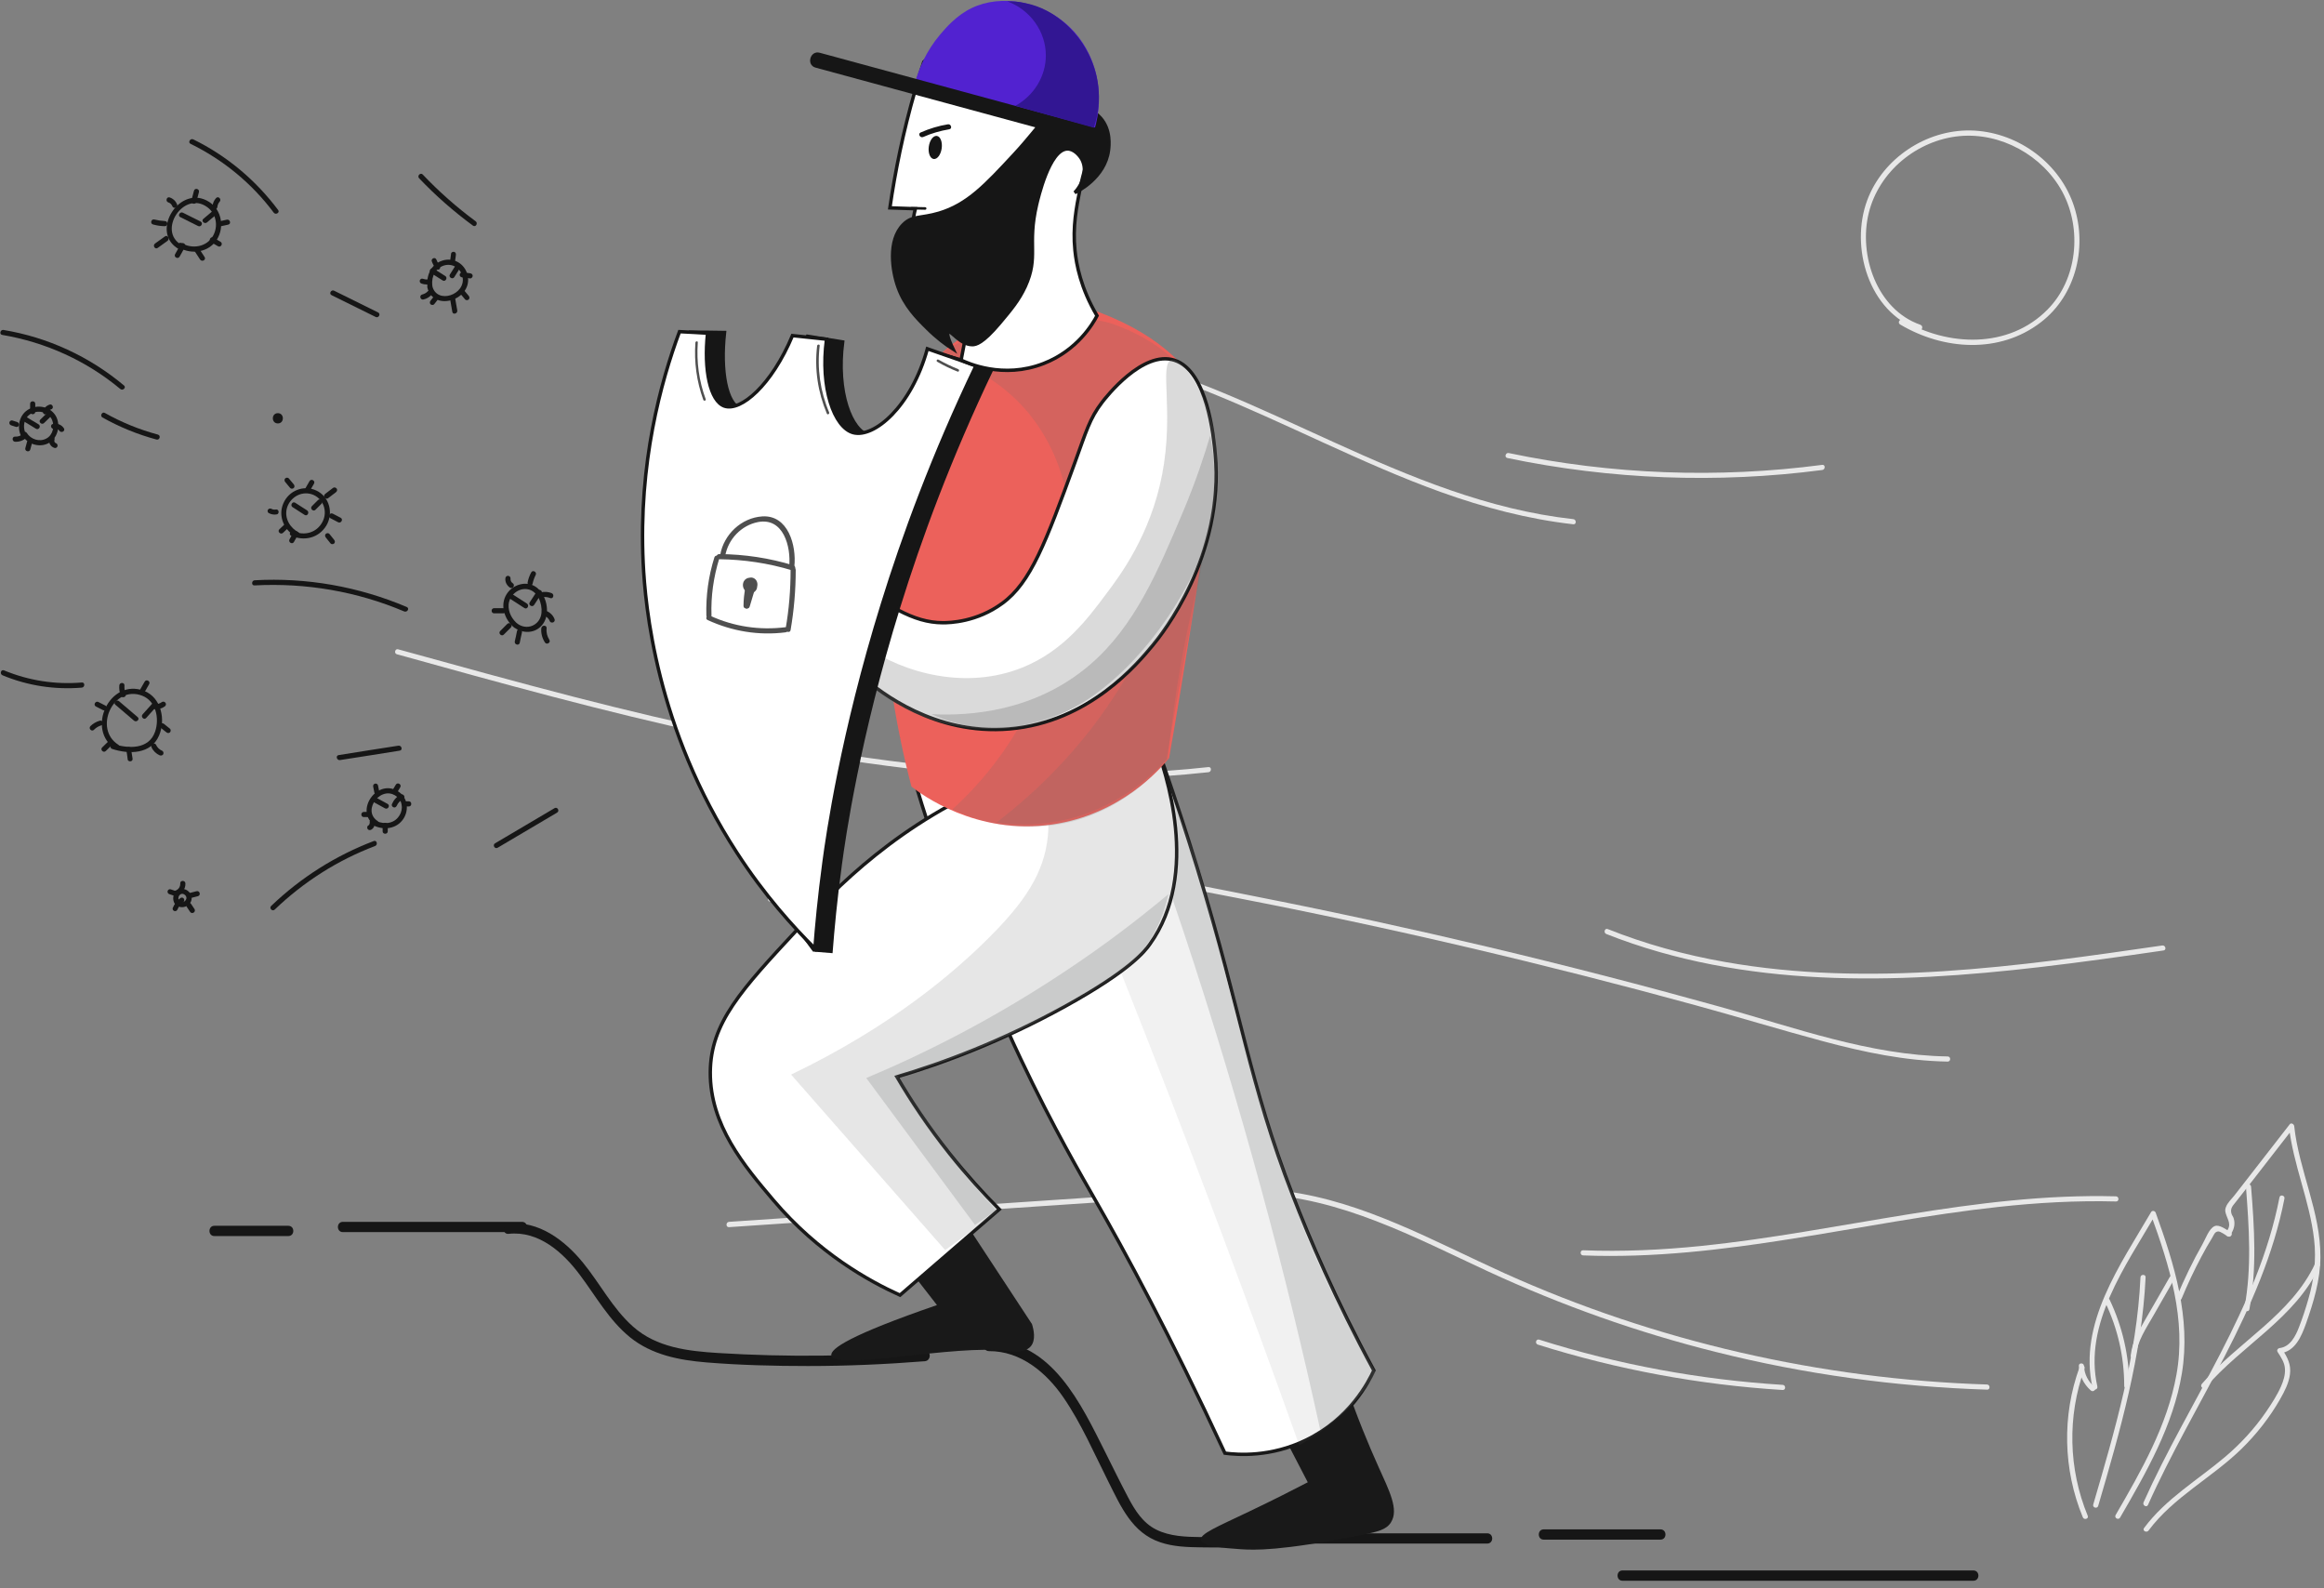 <?xml version="1.0" encoding="UTF-8"?>
<svg width="543px" height="371px" viewBox="0 0 543 371" version="1.1" xmlns="http://www.w3.org/2000/svg" xmlns:xlink="http://www.w3.org/1999/xlink">
    <rect x="0" y="0" width="543" height="371" fill="#808080" stroke="none"/>
    <title>security</title>
    <g id="Website-public" stroke="none" stroke-width="1" fill="none" fill-rule="evenodd">
        <g id="privacy" transform="translate(-764, -167)" fill-rule="nonzero">
            <g id="security" transform="translate(764, 167)">
                <g id="ground" transform="translate(48.8, 285.2)" fill="#161616">
                    <path d="M32.28,1.64 C34.6,1.84 36.92,2.08 39.24,2.28 C40,2.36 40,1.16 39.24,1.08 C36.92,0.88 34.6,0.64 32.28,0.44 C31.52,0.36 31.52,1.56 32.28,1.64 L32.28,1.64 Z" id="Path"></path>
                    <path d="M1.28,3.56 C7.04,3.56 12.8,3.56 18.56,3.56 C20.12,3.56 20.12,1.16 18.56,1.16 C12.8,1.16 7.04,1.16 1.28,1.16 C-0.24,1.16 -0.24,3.56 1.28,3.56 L1.28,3.56 Z" id="Path"></path>
                    <path d="M31.32,2.64 C45.28,2.64 59.2,2.64 73.16,2.64 C74.72,2.64 74.72,0.24 73.16,0.24 C59.2,0.24 45.28,0.24 31.32,0.24 C29.76,0.24 29.76,2.64 31.32,2.64 L31.32,2.64 Z" id="Path"></path>
                    <path d="M70.04,3.04 C77.08,2.28 82.8,7.4 86.72,12.68 C90.44,17.64 93.52,23.24 98.4,27.2 C103.48,31.32 109.92,32.56 116.28,33.08 C124.16,33.72 132.08,33.92 140,33.92 C149.12,33.92 158.2,33.52 167.28,32.8 C168.8,32.68 168.84,30.28 167.28,30.4 C151.24,31.68 135.08,31.88 119,30.88 C111.96,30.44 104.6,29.6 99.12,24.72 C94.32,20.48 91.4,14.64 87.4,9.76 C83.16,4.56 77.04,-0.12 69.96,0.68 C68.56,0.8 68.52,3.2 70.04,3.04 L70.04,3.04 Z" id="Path"></path>
                    <path d="M182.28,30.44 C189.68,30.4 195.68,35.44 199.68,41.28 C203.88,47.4 206.88,54.4 210.2,61 C213.08,66.72 215.72,72.88 222.24,75.08 C225.24,76.12 228.52,76.24 231.68,76.28 C235.68,76.36 239.68,76.28 243.68,76.12 C245.2,76.08 245.24,73.68 243.68,73.72 C239.68,73.88 235.68,73.92 231.68,73.88 C228.24,73.84 224.56,73.72 221.4,72.16 C218.24,70.6 216.4,67.68 214.8,64.64 C212.96,61.16 211.24,57.64 209.48,54.12 C203.88,43 197,27.96 182.36,28 C180.72,28.04 180.72,30.44 182.28,30.44 L182.28,30.44 Z" id="Path"></path>
                    <path d="M256.4,75.4 C270.48,75.4 284.6,75.4 298.68,75.4 C300.24,75.4 300.24,73 298.68,73 C284.6,73 270.48,73 256.4,73 C254.88,73 254.88,75.4 256.4,75.4 L256.4,75.4 Z" id="Path"></path>
                    <path d="M311.88,74.48 C320.96,74.48 330.08,74.48 339.16,74.48 C340.72,74.48 340.72,72.08 339.16,72.08 C330.08,72.08 320.96,72.08 311.88,72.08 C310.36,72.08 310.36,74.48 311.88,74.48 L311.88,74.48 Z" id="Path"></path>
                    <path d="M330.28,84.08 C357.6,84.08 384.96,84.08 412.28,84.08 C413.84,84.08 413.84,81.68 412.28,81.68 C384.96,81.68 357.6,81.68 330.28,81.68 C328.76,81.68 328.76,84.08 330.28,84.08 L330.28,84.08 Z" id="Path"></path>
                </g>
                <g id="background" transform="translate(92, 30.4)" fill="#E8E8E8">
                    <path d="M395.8,323.72 C391.28,312.76 391,300.48 395.04,289.32 C395.32,288.6 394.16,288.28 393.88,289 C389.76,300.32 390.04,312.88 394.64,324.04 C394.92,324.76 396.08,324.44 395.8,323.72 L395.8,323.72 Z" id="Path"></path>
                    <path d="M393.72,288.68 C393.84,290.92 394.84,292.96 396.52,294.44 C397.12,294.96 397.96,294.08 397.36,293.6 C395.88,292.32 395,290.64 394.92,288.68 C394.88,287.92 393.68,287.92 393.72,288.68 L393.72,288.68 Z" id="Path"></path>
                    <path d="M398.04,293.48 C394.76,278.88 404.68,265.32 411.6,253.4 C411.24,253.36 410.88,253.32 410.52,253.24 C414.88,265.28 418.88,277.84 416.52,290.76 C414.4,302.6 408.28,313.24 402.32,323.52 C401.92,324.2 402.96,324.8 403.36,324.12 C409.48,313.56 415.8,302.6 417.8,290.4 C419.92,277.48 416.04,264.96 411.68,252.92 C411.52,252.44 410.84,252.32 410.6,252.76 C403.48,265 393.52,278.8 396.92,293.76 C397.08,294.56 398.24,294.24 398.04,293.48 L398.04,293.48 Z" id="Path"></path>
                    <path d="M417.72,273 C419.12,269.64 420.64,266.36 422.36,263.16 C423.16,261.64 424,260.16 424.92,258.68 C425.28,258.08 425.48,257.32 426.28,257.28 C426.8,257.24 428.08,258.2 428.56,258.44 C429.24,258.8 429.84,257.76 429.16,257.4 C428.2,256.92 426.56,255.56 425.44,256.04 C424.12,256.6 423.28,259.12 422.6,260.28 C420.32,264.28 418.36,268.4 416.56,272.64 C416.28,273.4 417.44,273.68 417.72,273 L417.72,273 Z" id="Path"></path>
                    <path d="M429,258.24 C429.92,257.04 430.36,255.64 429.88,254.16 C429.76,253.8 429.44,253.44 429.36,253.04 C429.04,251.76 429.8,251.2 430.48,250.28 C431.36,249.16 432.24,248.04 433.12,246.92 C436.68,242.32 440.28,237.72 443.84,233.12 C443.48,232.96 443.16,232.84 442.8,232.68 C443.8,241.68 447.64,250.08 448.68,259.08 C449.24,263.84 448.68,268.48 447.36,273.04 C446.72,275.28 446,277.48 445.16,279.64 C444.36,281.72 443.12,284.2 440.68,284.52 C440.24,284.56 439.88,285 440.16,285.44 C440.96,286.68 441.8,287.88 441.88,289.4 C441.96,290.8 441.52,292.2 440.96,293.48 C440.04,295.56 438.76,297.52 437.48,299.4 C434.76,303.36 431.52,306.88 427.88,309.96 C421.44,315.4 414.04,319.72 408.96,326.56 C408.48,327.2 409.56,327.76 410,327.16 C415.84,319.32 424.8,314.84 431.72,308.08 C435.24,304.64 438.32,300.72 440.76,296.44 C441.76,294.68 442.76,292.76 443.04,290.72 C443.36,288.4 442.48,286.72 441.24,284.84 C441.08,285.16 440.88,285.44 440.72,285.76 C444.28,285.32 445.72,281.8 446.8,278.8 C448.56,273.8 450.12,268.68 450.16,263.32 C450.24,252.76 445.16,243.08 444.04,232.68 C444,232.24 443.36,231.8 443,232.24 C439.52,236.72 436,241.24 432.52,245.72 C431.72,246.76 430.92,247.76 430.12,248.8 C429.48,249.64 428.44,250.56 428.08,251.6 C427.88,252.12 427.88,252.52 428.04,253.04 C428.52,254.68 429.52,255.64 428.16,257.4 C427.68,258 428.56,258.84 429,258.24 L429,258.24 Z" id="Path"></path>
                    <path d="M440.6,249.32 C435.56,275.24 419.44,296.88 408.84,320.56 C408.52,321.24 409.56,321.88 409.88,321.16 C420.52,297.36 436.68,275.64 441.76,249.6 C441.92,248.88 440.76,248.56 440.6,249.32 L440.6,249.32 Z" id="Path"></path>
                    <path d="M408.12,268 C407.28,286.2 402.16,303.72 397.08,321.08 C396.88,321.84 398.04,322.12 398.24,321.4 C403.36,303.92 408.44,286.28 409.32,268 C409.36,267.24 408.16,267.24 408.12,268 L408.12,268 Z" id="Path"></path>
                    <path d="M399.88,273.84 C402.8,279.96 404.32,286.56 404.32,293.36 C404.32,294.12 405.52,294.12 405.52,293.36 C405.48,286.36 403.92,279.56 400.92,273.24 C400.6,272.56 399.56,273.16 399.88,273.84 L399.88,273.84 Z" id="Path"></path>
                    <path d="M414.96,267.92 C413.08,271.2 411.2,274.52 409.28,277.8 C407.72,280.52 406.16,283.12 405.84,286.28 C405.76,287.04 406.96,287.04 407.04,286.28 C407.4,282.88 409.44,279.92 411.08,277.04 C412.72,274.2 414.32,271.36 415.96,268.52 C416.4,267.84 415.36,267.24 414.96,267.92 L414.96,267.92 Z" id="Path"></path>
                    <path d="M432.76,246.8 C433.48,256.24 434.16,265.8 432.4,275.16 C432.24,275.92 433.4,276.24 433.56,275.48 C435.36,266 434.72,256.36 433.96,246.8 C433.88,246.04 432.68,246.04 432.76,246.8 L432.76,246.8 Z" id="Path"></path>
                    <path d="M423.32,293.76 C431.76,283.88 444.36,277.52 450,265.32 C450.32,264.64 449.28,264 448.96,264.72 C443.36,276.8 430.84,283.08 422.44,292.92 C421.96,293.48 422.8,294.36 423.32,293.76 L423.32,293.76 Z" id="Path"></path>
                    <path d="M78.32,256.28 C98.96,254.88 119.6,253.48 140.24,252.12 C150.56,251.44 160.88,250.72 171.2,250.04 C181.36,249.36 191.68,248.16 201.88,248.56 C221.2,249.32 238.48,258.64 255.64,266.6 C272.76,274.52 290.6,280.88 308.92,285.44 C329.64,290.64 350.92,293.56 372.28,294.24 C373.04,294.28 373.04,293.08 372.28,293.04 C333.48,291.8 294.92,283 259.52,267.04 C243.04,259.6 226.8,250.36 208.6,247.92 C198.68,246.6 188.68,247.64 178.76,248.28 C168.44,248.96 158.12,249.68 147.8,250.36 C124.64,251.92 101.48,253.48 78.32,255.04 C77.56,255.12 77.56,256.32 78.32,256.28 L78.32,256.28 Z" id="Path"></path>
                    <path d="M277.88,262.88 C310.68,264.16 342.52,255.08 374.88,251.56 C384,250.56 393.2,250.04 402.4,250.28 C403.16,250.32 403.16,249.12 402.4,249.08 C369.6,248.2 337.8,257.36 305.4,260.68 C296.28,261.6 287.08,262.04 277.92,261.68 C277.12,261.64 277.12,262.84 277.88,262.88 L277.88,262.88 Z" id="Path"></path>
                    <path d="M267.32,283.72 C285.88,289.56 305.12,293.12 324.52,294.32 C325.28,294.36 325.28,293.16 324.52,293.12 C305.2,291.92 286.08,288.4 267.64,282.56 C266.88,282.32 266.56,283.48 267.32,283.72 L267.32,283.72 Z" id="Path"></path>
                    <path d="M88,180.24 C106.16,180 123.88,175.6 141.88,174.08 C160.48,172.48 178.56,175.76 196.76,179.32 C232.88,186.32 268.68,194.72 304.16,204.44 C314.08,207.16 323.96,210.16 333.92,212.84 C343.48,215.4 353.16,217.44 363.08,217.6 C363.84,217.6 363.84,216.4 363.08,216.4 C344.8,216.12 327.16,209.6 309.76,204.76 C291.92,199.8 274,195.16 255.96,190.88 C238.08,186.64 220.08,182.72 202.04,179.16 C184.48,175.68 166.68,171.8 148.72,172.48 C128.32,173.24 108.4,178.8 88,179.08 C87.24,179.08 87.24,180.28 88,180.24 L88,180.24 Z" id="Path"></path>
                    <path d="M283.32,187.8 C315.52,200.52 350.84,199.48 384.64,195.52 C394.28,194.4 403.92,193.04 413.52,191.64 C414.28,191.52 413.96,190.36 413.2,190.48 C379.56,195.36 344.84,200.32 311,194.32 C301.64,192.68 292.48,190.16 283.64,186.64 C282.92,186.36 282.6,187.52 283.32,187.8 L283.32,187.8 Z" id="Path"></path>
                    <path d="M356.72,45.48 C346.48,41.92 342.2,29.16 344.64,19.32 C347.04,9.64 355.92,2.36 365.8,1.4 C375.48,0.48 385.28,5.92 389.88,14.44 C394.52,23.12 393.4,34.84 386.4,41.92 C377.32,51.12 363.08,50.6 352.56,44.36 C351.88,43.96 351.28,45 351.96,45.4 C362.04,51.4 375.16,52.32 384.8,44.92 C393.24,38.48 395.92,26.72 392.28,16.88 C388.68,7.12 378.84,0.28 368.44,0.08 C358.04,-0.12 347.92,6.6 344.28,16.36 C340.2,27.32 344.6,42.52 356.4,46.6 C357.16,46.92 357.44,45.76 356.72,45.48 L356.72,45.48 Z" id="Path"></path>
                    <path d="M132.16,50.68 C172.8,46.12 208.12,71.44 244.68,84.56 C254.72,88.16 265,90.88 275.6,92.08 C276.36,92.16 276.36,90.96 275.6,90.88 C235.8,86.48 202.96,60.28 164.32,51.64 C153.76,49.28 142.88,48.28 132.12,49.52 C131.4,49.56 131.4,50.76 132.16,50.68 L132.16,50.68 Z" id="Path"></path>
                    <path d="M260.2,76.6 C284.36,81.64 309.28,82.6 333.76,79.4 C334.52,79.32 334.52,78.08 333.76,78.2 C309.4,81.4 284.6,80.48 260.52,75.44 C259.76,75.28 259.44,76.44 260.2,76.6 L260.2,76.6 Z" id="Path"></path>
                    <path d="M0.72,122.44 C48.92,135.84 97.84,149.36 148.08,151.36 C162.2,151.92 176.32,151.52 190.36,150 C191.12,149.92 191.12,148.72 190.36,148.8 C140.44,154.24 90.52,144.84 42.28,132.44 C28.48,128.88 14.76,125.08 1,121.28 C0.32,121.08 0,122.24 0.72,122.44 L0.72,122.44 Z" id="Path"></path>
                </g>
                <g id="viruses" transform="translate(0, 32.4)" fill="#161616">
                    <path d="M64.92,66.52 C66.48,66.52 66.48,64.12 64.92,64.12 C63.36,64.12 63.36,66.52 64.92,66.52 L64.92,66.52 Z" id="Path"></path>
                    <path d="M69.88,92.04 C67.84,91 66.44,88.8 67,86.44 C67.64,83.92 70.24,82.28 72.76,83.04 C75.52,83.88 76.68,87.08 75.32,89.56 C74,92.04 71.16,92.84 68.64,91.72 C67.92,91.4 67.32,92.44 68.04,92.76 C71.08,94.08 74.44,93.32 76.24,90.4 C77.96,87.52 77,83.64 73.92,82.2 C70.96,80.8 67.48,82.2 66.2,85.2 C64.88,88.24 66.44,91.6 69.32,93.08 C69.96,93.44 70.56,92.4 69.88,92.04 L69.88,92.04 Z" id="Path"></path>
                    <path d="M68.36,86.08 C69.28,86.68 70.24,87.28 71.16,87.88 C71.8,88.32 72.4,87.28 71.76,86.84 C70.84,86.24 69.88,85.64 68.96,85.04 C68.32,84.64 67.72,85.68 68.36,86.08 L68.36,86.08 Z" id="Path"></path>
                    <path d="M73.72,86.68 C74.2,86.2 74.64,85.76 75.12,85.28 C75.68,84.72 74.8,83.88 74.28,84.44 C73.8,84.92 73.36,85.36 72.88,85.84 C72.32,86.4 73.2,87.24 73.72,86.68 L73.72,86.68 Z" id="Path"></path>
                    <path d="M66.6,90 C66.16,90.4 65.72,90.8 65.28,91.24 C64.72,91.76 65.56,92.6 66.12,92.08 C66.56,91.68 67,91.28 67.44,90.84 C68.04,90.32 67.16,89.44 66.6,90 L66.6,90 Z" id="Path"></path>
                    <path d="M68.56,91.96 C68.24,92.52 67.96,93.04 67.64,93.6 C67.28,94.28 68.32,94.88 68.68,94.2 C69,93.64 69.28,93.12 69.6,92.56 C70,91.88 68.96,91.28 68.56,91.96 L68.56,91.96 Z" id="Path"></path>
                    <path d="M62.84,87.48 C63.44,87.8 64.04,87.88 64.68,87.76 C65,87.72 65.16,87.32 65.08,87.04 C65,86.68 64.68,86.56 64.36,86.64 C64.04,86.68 63.72,86.64 63.44,86.48 C63.16,86.32 62.8,86.4 62.6,86.68 C62.44,86.92 62.52,87.36 62.84,87.48 L62.84,87.48 Z" id="Path"></path>
                    <path d="M66.64,80.2 C67.04,80.68 67.4,81.12 67.8,81.6 C68,81.84 68.44,81.8 68.64,81.6 C68.88,81.36 68.84,81 68.64,80.76 C68.24,80.28 67.88,79.84 67.48,79.36 C67.28,79.12 66.84,79.16 66.64,79.36 C66.4,79.6 66.44,79.96 66.64,80.2 L66.64,80.2 Z" id="Path"></path>
                    <path d="M72.44,82.2 C72.76,81.68 73.04,81.12 73.36,80.6 C73.76,79.92 72.72,79.32 72.32,80 C72,80.52 71.72,81.08 71.4,81.6 C71.04,82.24 72.04,82.84 72.44,82.2 L72.44,82.2 Z" id="Path"></path>
                    <path d="M76.64,84 C77.24,83.52 77.88,83.08 78.48,82.6 C78.72,82.4 78.88,82.08 78.68,81.76 C78.52,81.52 78.12,81.36 77.84,81.56 C77.24,82.04 76.6,82.48 76,82.96 C75.76,83.16 75.6,83.48 75.8,83.8 C75.96,84.04 76.36,84.2 76.64,84 L76.64,84 Z" id="Path"></path>
                    <path d="M77.16,88.64 C77.76,88.96 78.4,89.28 79,89.6 C79.68,89.96 80.28,88.92 79.6,88.56 C79,88.24 78.36,87.92 77.76,87.6 C77.08,87.24 76.48,88.28 77.16,88.64 L77.16,88.64 Z" id="Path"></path>
                    <path d="M76.12,93.16 C76.48,93.64 76.88,94.08 77.24,94.56 C77.44,94.8 77.88,94.76 78.08,94.56 C78.32,94.32 78.28,93.96 78.08,93.72 C77.72,93.24 77.32,92.8 76.96,92.32 C76.76,92.08 76.32,92.12 76.12,92.32 C75.88,92.56 75.92,92.92 76.12,93.16 L76.12,93.16 Z" id="Path"></path>
                    <path d="M88.28,159.44 C84.28,156.88 89.36,150.52 92.96,153.92 C94.28,155.16 94.12,157.24 93,158.56 C91.56,160.32 89.04,160.16 87.24,159.04 C86.6,158.64 86,159.64 86.64,160.08 C88.96,161.56 92.2,161.52 94,159.24 C95.56,157.28 95.44,154.28 93.36,152.72 C88.36,148.92 82.48,157.12 87.68,160.48 C88.36,160.92 88.96,159.88 88.28,159.44 L88.28,159.44 Z" id="Path"></path>
                    <path d="M87.48,155.08 C88.32,155.52 89.16,156 89.96,156.44 C90.64,156.8 91.24,155.76 90.56,155.4 C89.72,154.96 88.88,154.48 88.08,154.04 C87.4,153.68 86.8,154.72 87.48,155.08 L87.48,155.08 Z" id="Path"></path>
                    <path d="M92.72,155.8 C93,155.12 93.56,154.6 94.2,154.28 C94.88,153.92 94.28,152.88 93.6,153.24 C92.64,153.72 91.96,154.52 91.56,155.48 C91.44,155.76 91.68,156.12 91.96,156.2 C92.32,156.32 92.56,156.12 92.72,155.8 L92.72,155.8 Z" id="Path"></path>
                    <path d="M86.32,160.12 C86.32,160 86.28,160.2 86.28,160.24 C86.32,160.16 86.24,160.28 86.24,160.32 C86.28,160.24 86.2,160.36 86.2,160.36 C86.16,160.4 86.16,160.4 86.2,160.36 C86.16,160.4 86.12,160.4 86.08,160.4 C85.8,160.56 85.72,160.96 85.88,161.24 C86.04,161.52 86.4,161.6 86.72,161.44 C87.24,161.16 87.52,160.64 87.56,160.08 C87.6,159.76 87.28,159.48 86.96,159.48 C86.6,159.52 86.36,159.76 86.32,160.12 L86.32,160.12 Z" id="Path"></path>
                    <path d="M89.4,160.4 C89.4,160.88 89.4,161.32 89.4,161.8 C89.4,162.56 90.6,162.56 90.6,161.8 C90.6,161.32 90.6,160.88 90.6,160.4 C90.6,159.64 89.4,159.6 89.4,160.4 L89.4,160.4 Z" id="Path"></path>
                    <path d="M86.12,157.28 C85.76,157.28 85.4,157.28 85,157.28 C84.24,157.28 84.24,158.48 85,158.48 C85.36,158.48 85.72,158.48 86.12,158.48 C86.88,158.48 86.88,157.28 86.12,157.28 L86.12,157.28 Z" id="Path"></path>
                    <path d="M88.6,152.48 C88.52,152 88.4,151.56 88.32,151.08 C88.24,150.76 87.88,150.56 87.6,150.68 C87.28,150.76 87.12,151.08 87.2,151.4 C87.28,151.88 87.4,152.32 87.48,152.8 C87.56,153.12 87.92,153.32 88.2,153.2 C88.48,153.12 88.64,152.8 88.6,152.48 L88.6,152.48 Z" id="Path"></path>
                    <path d="M92.68,152.92 C92.96,152.44 93.24,152 93.52,151.52 C93.92,150.84 92.88,150.24 92.48,150.92 C92.2,151.4 91.92,151.84 91.64,152.32 C91.24,152.96 92.28,153.56 92.68,152.92 L92.68,152.92 Z" id="Path"></path>
                    <path d="M94.4,156 C94.76,156 95.12,156 95.52,156 C96.28,156 96.28,154.8 95.52,154.8 C95.16,154.8 94.8,154.8 94.4,154.8 C93.64,154.8 93.64,156 94.4,156 L94.4,156 Z" id="Path"></path>
                    <path d="M27.68,141.6 C21.72,137.88 26.48,127.52 33.2,130.12 C36.48,131.36 37.28,135.48 36.24,138.52 C34.8,142.72 30,142.52 26.52,141.4 C25.8,141.16 25.48,142.32 26.2,142.56 C30.12,143.84 35.28,143.84 37.16,139.44 C38.76,135.76 37.68,130.56 33.68,129 C25.6,125.88 19.88,138.16 27.08,142.64 C27.72,143.08 28.32,142.04 27.68,141.6 L27.68,141.6 Z" id="Path"></path>
                    <path d="M26.96,132.24 C28.4,133.48 29.84,134.72 31.32,135.96 C31.92,136.44 32.76,135.6 32.16,135.12 C30.72,133.88 29.28,132.64 27.8,131.4 C27.24,130.92 26.36,131.76 26.96,132.24 L26.96,132.24 Z" id="Path"></path>
                    <path d="M34.16,135.32 C35,134.4 35.84,133.48 36.64,132.56 C37.16,132 36.32,131.12 35.8,131.72 C34.96,132.64 34.12,133.56 33.32,134.48 C32.8,135.04 33.64,135.92 34.16,135.32 L34.16,135.32 Z" id="Path"></path>
                    <path d="M23.32,135.96 C22.48,136.2 21.72,136.64 21.12,137.24 C20.6,137.8 21.44,138.64 21.96,138.08 C22.44,137.6 22.96,137.28 23.6,137.08 C24.4,136.92 24.08,135.76 23.32,135.96 L23.32,135.96 Z" id="Path"></path>
                    <path d="M25.28,140.84 C24.8,141.28 24.36,141.76 23.88,142.2 C23.32,142.72 24.16,143.6 24.72,143.04 C25.2,142.6 25.64,142.12 26.12,141.68 C26.68,141.16 25.8,140.28 25.28,140.84 L25.28,140.84 Z" id="Path"></path>
                    <path d="M29.52,142.84 C29.64,143.56 29.76,144.32 29.84,145.04 C29.88,145.36 30.28,145.52 30.56,145.44 C30.92,145.36 31.04,145.04 30.96,144.72 C30.84,144 30.72,143.24 30.64,142.52 C30.6,142.2 30.2,142.04 29.92,142.12 C29.6,142.2 29.44,142.52 29.52,142.84 L29.52,142.84 Z" id="Path"></path>
                    <path d="M24.64,132.44 C24.08,132.16 23.52,131.88 23,131.6 C22.32,131.24 21.72,132.28 22.4,132.64 C22.96,132.92 23.52,133.2 24.04,133.48 C24.72,133.84 25.32,132.8 24.64,132.44 L24.64,132.44 Z" id="Path"></path>
                    <path d="M29.36,129.76 C29.12,129.08 29.04,128.4 29.08,127.72 C29.12,126.96 27.92,126.96 27.88,127.72 C27.8,128.52 27.92,129.32 28.2,130.08 C28.44,130.8 29.6,130.48 29.36,129.76 L29.36,129.76 Z" id="Path"></path>
                    <path d="M33.72,129.4 C34.08,128.76 34.44,128.12 34.84,127.44 C35.24,126.76 34.2,126.16 33.8,126.84 C33.44,127.48 33.08,128.12 32.68,128.8 C32.28,129.44 33.32,130.04 33.72,129.4 L33.72,129.4 Z" id="Path"></path>
                    <path d="M36.24,133.28 C37.04,133.32 37.84,133.12 38.48,132.64 C38.76,132.44 38.88,132.12 38.68,131.8 C38.52,131.56 38.12,131.4 37.84,131.6 C37.36,131.96 36.84,132.12 36.2,132.08 C35.48,132.04 35.48,133.24 36.24,133.28 L36.24,133.28 Z" id="Path"></path>
                    <path d="M37.48,137.56 C37.96,137.92 38.4,138.28 38.88,138.68 C39.12,138.88 39.48,138.92 39.72,138.68 C39.92,138.48 39.96,138.04 39.72,137.84 C39.24,137.48 38.8,137.12 38.32,136.72 C38.08,136.52 37.72,136.48 37.48,136.72 C37.28,136.92 37.24,137.36 37.48,137.56 L37.48,137.56 Z" id="Path"></path>
                    <path d="M35.4,142.16 C35.76,143 36.48,143.68 37.28,144.04 C37.56,144.16 37.92,144.12 38.12,143.84 C38.28,143.6 38.2,143.16 37.92,143 C37.24,142.72 36.76,142.24 36.44,141.56 C36.32,141.28 35.88,141.2 35.6,141.36 C35.32,141.48 35.28,141.84 35.4,142.16 L35.4,142.16 Z" id="Path"></path>
                    <path d="M42.4,24.8 C36.68,21.6 42.92,11.96 48.44,16 C50.56,17.56 51.04,20.48 49.76,22.72 C48.28,25.32 44.92,25.84 42.44,24.4 C41.76,24 41.16,25.04 41.84,25.44 C44.8,27.16 48.8,26.56 50.68,23.56 C52.48,20.68 51.8,16.68 48.92,14.8 C42.04,10.32 34.8,21.92 41.8,25.8 C42.48,26.24 43.08,25.2 42.4,24.8 L42.4,24.8 Z" id="Path"></path>
                    <path d="M42.12,18.32 C43.52,19 44.88,19.72 46.28,20.4 C46.96,20.76 47.56,19.72 46.88,19.36 C45.48,18.68 44.12,17.96 42.72,17.28 C42.04,16.96 41.44,18 42.12,18.32 L42.12,18.32 Z" id="Path"></path>
                    <path d="M48.36,19.56 C49.12,18.92 49.88,18.28 50.64,17.64 C51.24,17.12 50.36,16.28 49.8,16.8 C49.04,17.44 48.28,18.08 47.52,18.72 C46.92,19.2 47.76,20.04 48.36,19.56 L48.36,19.56 Z" id="Path"></path>
                    <path d="M38.52,22.84 C37.76,23.4 37,23.92 36.24,24.48 C35.6,24.92 36.2,25.96 36.84,25.52 C37.6,24.96 38.36,24.44 39.12,23.88 C39.76,23.4 39.16,22.36 38.52,22.84 L38.52,22.84 Z" id="Path"></path>
                    <path d="M42.2,24.68 C41.76,25.44 41.36,26.2 40.92,26.96 C40.52,27.64 41.56,28.24 41.96,27.56 C42.4,26.8 42.8,26.04 43.24,25.28 C43.6,24.6 42.56,24 42.2,24.68 L42.2,24.68 Z" id="Path"></path>
                    <path d="M38.52,19.24 C37.68,19.2 36.88,19.08 36.08,18.88 C35.32,18.68 35,19.84 35.76,20.04 C36.64,20.28 37.56,20.44 38.52,20.44 C39.28,20.44 39.28,19.24 38.52,19.24 L38.52,19.24 Z" id="Path"></path>
                    <path d="M41.4,15.4 C41.08,14.6 40.48,14 39.64,13.72 C38.92,13.48 38.6,14.64 39.32,14.88 C39.72,15 40.08,15.32 40.24,15.72 C40.36,16.04 40.64,16.24 40.96,16.12 C41.28,16.08 41.52,15.72 41.4,15.4 L41.4,15.4 Z" id="Path"></path>
                    <path d="M45.88,14.76 C46.08,14 46.28,13.24 46.48,12.48 C46.68,11.72 45.52,11.4 45.32,12.16 C45.12,12.92 44.92,13.68 44.72,14.44 C44.52,15.2 45.68,15.52 45.88,14.76 L45.88,14.76 Z" id="Path"></path>
                    <path d="M45.48,26.28 C45.92,26.92 46.36,27.6 46.76,28.24 C47.2,28.88 48.24,28.28 47.8,27.64 C47.36,27 46.92,26.32 46.52,25.68 C46.12,25 45.08,25.6 45.48,26.28 L45.48,26.28 Z" id="Path"></path>
                    <path d="M49.28,24.16 C49.84,24.48 50.36,24.8 50.92,25.12 C51.6,25.52 52.2,24.48 51.52,24.08 C50.96,23.76 50.44,23.44 49.88,23.12 C49.24,22.72 48.64,23.76 49.28,24.16 L49.28,24.16 Z" id="Path"></path>
                    <path d="M51.68,20.44 C52.24,20.32 52.76,20.2 53.32,20.08 C54.08,19.92 53.76,18.76 53,18.92 C52.44,19.04 51.92,19.16 51.36,19.28 C50.6,19.44 50.92,20.6 51.68,20.44 L51.68,20.44 Z" id="Path"></path>
                    <path d="M50.8,15.92 C50.84,15.48 51,15.08 51.32,14.72 C51.84,14.16 51,13.28 50.48,13.88 C49.96,14.44 49.68,15.16 49.64,15.92 C49.6,16.24 49.92,16.52 50.24,16.52 C50.52,16.52 50.76,16.24 50.8,15.92 L50.8,15.92 Z" id="Path"></path>
                    <path d="M6.16,69.2 C5.16,67.48 5.52,65.08 7.4,64.16 C9.08,63.32 11.36,63.88 12.16,65.68 C12.8,67.2 12.36,69.24 10.84,70.04 C9.24,70.92 7.2,70.24 6.28,68.76 C5.88,68.08 4.84,68.72 5.24,69.36 C6.44,71.36 9.16,72.24 11.28,71.16 C13.44,70.04 14.2,67.12 13.16,65 C12.04,62.76 9.16,62 6.96,63.08 C4.44,64.28 3.76,67.52 5.12,69.84 C5.52,70.48 6.56,69.88 6.16,69.2 L6.16,69.2 Z" id="Path"></path>
                    <path d="M5.36,65.92 C6.36,66.52 7.4,67.12 8.4,67.76 C9.08,68.16 9.68,67.12 9,66.72 C8,66.12 6.96,65.52 5.96,64.88 C5.32,64.48 4.72,65.52 5.36,65.92 L5.36,65.92 Z" id="Path"></path>
                    <path d="M10.28,66.44 C10.8,65.96 11.28,65.44 11.8,64.96 C12.36,64.4 11.52,63.56 10.96,64.12 C10.44,64.6 9.96,65.12 9.44,65.6 C8.88,66.12 9.72,66.96 10.28,66.44 L10.28,66.44 Z" id="Path"></path>
                    <path d="M6.32,70.8 C6.2,71.28 6.04,71.8 5.92,72.28 C5.72,73.04 6.88,73.36 7.08,72.6 C7.2,72.12 7.36,71.6 7.48,71.12 C7.68,70.36 6.52,70.04 6.32,70.8 L6.32,70.8 Z" id="Path"></path>
                    <path d="M5.32,69 C4.8,69.44 4.16,69.64 3.52,69.6 C2.76,69.56 2.76,70.76 3.52,70.8 C4.52,70.84 5.44,70.52 6.2,69.84 C6.72,69.32 5.88,68.48 5.32,69 L5.32,69 Z" id="Path"></path>
                    <path d="M4.04,66.2 C3.68,66.08 3.28,65.96 2.92,65.84 C2.6,65.72 2.28,65.96 2.2,66.24 C2.12,66.56 2.32,66.88 2.6,66.96 C2.96,67.08 3.36,67.2 3.72,67.32 C4.04,67.44 4.36,67.2 4.44,66.92 C4.52,66.64 4.32,66.32 4.04,66.2 L4.04,66.2 Z" id="Path"></path>
                    <path d="M8.24,63.8 C8.24,63.16 8.24,62.56 8.24,61.92 C8.24,61.16 7.04,61.16 7.04,61.92 C7.04,62.56 7.04,63.16 7.04,63.8 C7.04,64.56 8.24,64.56 8.24,63.8 L8.24,63.8 Z" id="Path"></path>
                    <path d="M11.2,63.96 C11.32,63.64 11.56,63.36 11.92,63.24 C12.24,63.16 12.44,62.84 12.32,62.52 C12.24,62.2 11.88,62 11.6,62.12 C10.84,62.36 10.28,62.92 10.04,63.68 C9.96,64 10.16,64.32 10.44,64.4 C10.8,64.44 11.12,64.28 11.2,63.96 L11.2,63.96 Z" id="Path"></path>
                    <path d="M12.68,67.76 C13.12,67.64 13.6,67.84 13.88,68.24 C14.32,68.88 15.36,68.28 14.92,67.64 C14.36,66.8 13.36,66.4 12.36,66.64 C11.6,66.8 11.92,67.96 12.68,67.76 L12.68,67.76 Z" id="Path"></path>
                    <path d="M11.56,70.04 C11.24,70.96 11.8,71.96 12.72,72.24 C13.04,72.36 13.36,72.12 13.44,71.84 C13.52,71.52 13.32,71.2 13.04,71.12 C12.72,71 12.64,70.64 12.72,70.4 C13,69.6 11.84,69.28 11.56,70.04 L11.56,70.04 Z" id="Path"></path>
                    <path d="M101.12,34.96 C100.64,32.92 101.28,30.72 103.28,29.8 C105.36,28.84 107.64,30.08 108.08,32.32 C108.88,36.48 102.04,38.8 101,34.4 C100.84,33.64 99.68,33.96 99.84,34.72 C101.24,40.68 110.64,37.6 109.24,31.84 C108.6,29.2 105.96,27.64 103.36,28.48 C100.44,29.4 99.36,32.52 100,35.28 C100.16,36.04 101.32,35.72 101.12,34.96 L101.12,34.96 Z" id="Path"></path>
                    <path d="M100.72,31.4 C101.64,31.96 102.52,32.56 103.44,33.12 C104.08,33.52 104.68,32.48 104.04,32.08 C103.12,31.52 102.24,30.92 101.32,30.36 C100.64,29.96 100.04,31 100.72,31.4 L100.72,31.4 Z" id="Path"></path>
                    <path d="M106.16,32.32 C106.6,31.64 107,30.96 107.44,30.28 C107.84,29.64 106.8,29 106.4,29.68 C105.96,30.36 105.56,31.04 105.12,31.72 C104.72,32.36 105.76,33 106.16,32.32 L106.16,32.32 Z" id="Path"></path>
                    <path d="M101.32,36.92 C101.08,37.24 100.84,37.52 100.6,37.84 C100.4,38.08 100.36,38.44 100.6,38.68 C100.8,38.88 101.24,38.92 101.44,38.68 C101.68,38.36 101.92,38.08 102.16,37.76 C102.36,37.52 102.4,37.16 102.16,36.92 C101.96,36.68 101.52,36.64 101.32,36.92 L101.32,36.92 Z" id="Path"></path>
                    <path d="M100,35.6 C99.64,36 99.16,36.28 98.64,36.4 C97.88,36.6 98.2,37.76 98.96,37.56 C99.68,37.4 100.36,37 100.84,36.44 C101.4,35.88 100.52,35.04 100,35.6 L100,35.6 Z" id="Path"></path>
                    <path d="M99.92,32.88 C99.52,32.92 99.16,32.84 98.8,32.72 C98.48,32.6 98.16,32.84 98.08,33.12 C98,33.44 98.2,33.76 98.48,33.84 C98.92,34 99.44,34.08 99.92,34.04 C100.24,34 100.52,33.76 100.52,33.44 C100.52,33.16 100.24,32.84 99.92,32.88 L99.92,32.88 Z" id="Path"></path>
                    <path d="M102.68,29.56 C102.4,29.2 102.16,28.76 102,28.32 C101.88,28 101.6,27.8 101.28,27.92 C101,28 100.76,28.36 100.88,28.64 C101.12,29.28 101.44,29.88 101.88,30.44 C102.08,30.68 102.52,30.64 102.72,30.44 C102.92,30.16 102.88,29.84 102.68,29.56 L102.68,29.56 Z" id="Path"></path>
                    <path d="M106.32,28.64 C106.4,28.16 106.44,27.68 106.52,27.16 C106.56,26.84 106.44,26.52 106.12,26.44 C105.84,26.36 105.44,26.52 105.4,26.84 C105.32,27.32 105.28,27.8 105.2,28.32 C105.16,28.64 105.28,28.96 105.6,29.04 C105.84,29.12 106.24,28.96 106.32,28.64 L106.32,28.64 Z" id="Path"></path>
                    <path d="M108,32.4 C108.6,32.48 109.24,32.56 109.84,32.64 C110.16,32.68 110.44,32.32 110.44,32.04 C110.44,31.68 110.16,31.48 109.84,31.44 C109.24,31.36 108.6,31.28 108,31.2 C107.68,31.16 107.4,31.52 107.4,31.8 C107.4,32.16 107.68,32.36 108,32.4 L108,32.4 Z" id="Path"></path>
                    <path d="M107.44,36.08 C107.84,36.56 108.28,37.08 108.68,37.56 C108.88,37.8 109.32,37.76 109.52,37.56 C109.76,37.32 109.72,36.96 109.52,36.72 C109.12,36.24 108.68,35.72 108.28,35.24 C108.08,35 107.64,35.04 107.44,35.24 C107.2,35.44 107.24,35.8 107.44,36.08 L107.44,36.08 Z" id="Path"></path>
                    <path d="M105.2,37.68 C105.36,38.6 105.52,39.52 105.68,40.44 C105.8,41.2 106.96,40.88 106.84,40.12 C106.68,39.2 106.52,38.28 106.36,37.36 C106.24,36.6 105.08,36.92 105.2,37.68 L105.2,37.68 Z" id="Path"></path>
                    <path d="M121,113.4 C119.64,112.28 118.72,110.64 118.84,108.84 C119,106.72 121.04,104.92 123.2,105.24 C125.64,105.6 126.72,108.56 126.52,110.76 C126.24,113.72 123,115.08 120.68,113.12 C120.08,112.64 119.24,113.48 119.84,113.96 C122,115.76 125.24,115.72 126.92,113.28 C128.68,110.76 127.68,106.36 125.16,104.68 C122.92,103.2 119.8,104.16 118.4,106.36 C116.72,108.96 117.88,112.36 120.12,114.2 C120.72,114.76 121.56,113.92 121,113.4 L121,113.4 Z" id="Path"></path>
                    <path d="M118.92,107.32 C120.12,108.08 121.32,108.88 122.52,109.64 C123.16,110.08 123.76,109.04 123.12,108.6 C121.92,107.84 120.72,107.04 119.52,106.28 C118.88,105.84 118.28,106.88 118.92,107.32 L118.92,107.32 Z" id="Path"></path>
                    <path d="M124.8,108.92 C125.36,108.04 125.96,107.16 126.52,106.28 C126.96,105.64 125.92,105.04 125.48,105.68 C124.92,106.56 124.32,107.44 123.76,108.32 C123.36,108.96 124.4,109.56 124.8,108.92 L124.8,108.92 Z" id="Path"></path>
                    <path d="M118.52,113.36 C117.96,113.92 117.44,114.44 116.88,115 C116.32,115.56 117.2,116.4 117.72,115.84 C118.28,115.28 118.8,114.76 119.36,114.2 C119.92,113.64 119.08,112.8 118.52,113.36 L118.52,113.36 Z" id="Path"></path>
                    <path d="M120.8,115 C120.64,115.8 120.48,116.64 120.28,117.44 C120.12,118.2 121.28,118.52 121.44,117.76 C121.6,116.96 121.76,116.12 121.96,115.32 C122.12,114.56 120.96,114.24 120.8,115 L120.8,115 Z" id="Path"></path>
                    <path d="M117.6,109.68 C116.88,109.68 116.16,109.68 115.44,109.68 C114.68,109.68 114.68,110.88 115.44,110.88 C116.16,110.88 116.88,110.88 117.6,110.88 C118.4,110.88 118.4,109.68 117.6,109.68 L117.6,109.68 Z" id="Path"></path>
                    <path d="M119.8,103.84 C119.4,103.6 119.24,103.16 119.28,102.72 C119.32,102.4 119,102.12 118.68,102.12 C118.32,102.12 118.12,102.4 118.08,102.72 C118,103.6 118.44,104.4 119.16,104.88 C119.84,105.32 120.44,104.28 119.8,103.84 L119.8,103.84 Z" id="Path"></path>
                    <path d="M124.44,103.96 C124.6,103.24 124.84,102.56 125.16,101.92 C125.52,101.24 124.48,100.64 124.12,101.32 C123.72,102.04 123.44,102.84 123.28,103.64 C123.12,104.4 124.28,104.72 124.44,103.96 L124.44,103.96 Z" id="Path"></path>
                    <path d="M126.72,107.12 C127.36,107 127.96,107.08 128.56,107.32 C129.28,107.6 129.6,106.44 128.88,106.16 C128.08,105.84 127.24,105.8 126.4,105.96 C125.64,106.08 125.96,107.24 126.72,107.12 L126.72,107.12 Z" id="Path"></path>
                    <path d="M127.2,111.44 C127.8,111.68 128.24,112.16 128.48,112.76 C128.6,113.04 129.04,113.12 129.32,112.96 C129.64,112.76 129.68,112.44 129.52,112.12 C129.16,111.24 128.4,110.6 127.52,110.24 C127.2,110.12 126.88,110.36 126.8,110.64 C126.68,111.04 126.88,111.32 127.2,111.44 L127.2,111.44 Z" id="Path"></path>
                    <path d="M126.48,114.36 C126.36,115.52 126.68,116.68 127.32,117.68 C127.72,118.32 128.76,117.72 128.36,117.08 C127.84,116.24 127.6,115.36 127.72,114.36 C127.76,113.56 126.56,113.6 126.48,114.36 L126.48,114.36 Z" id="Path"></path>
                    <path d="M41.96,178.12 C41.2,177.36 42.12,175.88 43.12,176.6 C44.2,177.36 43.08,178.8 42.04,178.2 C41.36,177.8 40.76,178.84 41.44,179.24 C42.4,179.8 43.68,179.52 44.36,178.64 C45.12,177.68 44.8,176.36 43.84,175.68 C42.92,175 41.6,175.12 40.92,176.08 C40.28,176.96 40.32,178.24 41.08,179.04 C41.64,179.52 42.48,178.64 41.96,178.12 L41.96,178.12 Z" id="Path"></path>
                    <path d="M41.08,175.76 C40.68,175.64 40.28,175.48 39.88,175.36 C39.56,175.24 39.24,175.48 39.16,175.76 C39.08,176.08 39.28,176.4 39.56,176.48 C39.96,176.6 40.36,176.76 40.76,176.88 C41.08,177 41.4,176.76 41.48,176.48 C41.6,176.16 41.4,175.84 41.08,175.76 L41.08,175.76 Z" id="Path"></path>
                    <path d="M41.08,176.88 C42.4,176.6 43.4,175.32 43.32,173.96 C43.28,173.2 42.08,173.2 42.12,173.96 C42.16,174.84 41.6,175.56 40.76,175.72 C40.04,175.88 40.32,177.04 41.08,176.88 L41.08,176.88 Z" id="Path"></path>
                    <path d="M44.68,177.36 C45.2,177.24 45.72,177.08 46.24,176.96 C47,176.76 46.68,175.6 45.92,175.8 C45.4,175.92 44.88,176.08 44.36,176.2 C43.6,176.4 43.92,177.56 44.68,177.36 L44.68,177.36 Z" id="Path"></path>
                    <path d="M43.6,179.4 C43.88,179.8 44.12,180.2 44.4,180.6 C44.56,180.88 44.92,181 45.24,180.8 C45.52,180.64 45.64,180.24 45.44,179.96 C45.16,179.56 44.92,179.16 44.64,178.76 C44.48,178.48 44.12,178.36 43.8,178.56 C43.52,178.72 43.4,179.12 43.6,179.4 L43.6,179.4 Z" id="Path"></path>
                    <path d="M42.2,177.36 C41.36,177.96 40.76,178.76 40.36,179.72 C40.24,180.04 40.48,180.36 40.76,180.44 C41.12,180.52 41.36,180.32 41.48,180.04 C41.76,179.4 42.2,178.8 42.76,178.4 C43.04,178.2 43.16,177.88 42.96,177.56 C42.88,177.32 42.48,177.2 42.2,177.36 L42.2,177.36 Z" id="Path"></path>
                    <path d="M97.92,9.24 C101.8,13.32 106,17 110.52,20.32 C111.16,20.76 111.76,19.72 111.12,19.28 C106.68,16 102.56,12.36 98.76,8.36 C98.24,7.84 97.4,8.68 97.92,9.24 L97.92,9.24 Z" id="Path"></path>
                    <path d="M59.48,104.36 C71.44,103.72 83.4,105.76 94.44,110.44 C95.16,110.72 95.76,109.72 95.04,109.4 C83.8,104.64 71.68,102.48 59.48,103.16 C58.72,103.24 58.72,104.44 59.48,104.36 L59.48,104.36 Z" id="Path"></path>
                    <path d="M116.28,165.64 C120.92,162.92 125.52,160.2 130.16,157.44 C130.84,157.04 130.24,156 129.56,156.4 C124.92,159.12 120.32,161.84 115.68,164.6 C115,165 115.6,166.04 116.28,165.64 L116.28,165.64 Z" id="Path"></path>
                    <path d="M64.2,180.08 C70.96,173.6 78.88,168.56 87.64,165.24 C88.36,164.96 88.04,163.8 87.32,164.08 C78.4,167.48 70.28,172.6 63.36,179.24 C62.8,179.76 63.64,180.64 64.2,180.08 L64.2,180.08 Z" id="Path"></path>
                    <path d="M79.44,145.16 C84.08,144.44 88.72,143.72 93.4,142.96 C94.16,142.84 93.84,141.68 93.08,141.8 C88.44,142.52 83.8,143.24 79.12,144 C78.36,144.12 78.68,145.28 79.44,145.16 L79.44,145.16 Z" id="Path"></path>
                    <path d="M0.6,125.36 C6.48,127.8 12.76,128.76 19.12,128.24 C19.88,128.16 19.88,126.96 19.12,127.04 C12.88,127.56 6.72,126.6 0.92,124.2 C0.2,123.92 -0.12,125.08 0.6,125.36 L0.6,125.36 Z" id="Path"></path>
                    <path d="M0.52,45.84 C10.68,47.56 20.2,51.88 28.12,58.48 C28.72,58.96 29.56,58.12 28.96,57.64 C20.88,50.88 11.2,46.4 0.8,44.68 C0.08,44.56 -0.24,45.72 0.52,45.84 L0.52,45.84 Z" id="Path"></path>
                    <path d="M23.92,65.12 C27.92,67.36 32.12,69.08 36.56,70.28 C37.32,70.48 37.64,69.32 36.88,69.12 C32.56,67.96 28.44,66.28 24.52,64.08 C23.88,63.68 23.28,64.72 23.92,65.12 L23.92,65.12 Z" id="Path"></path>
                    <path d="M44.52,1.2 C52.2,4.96 58.84,10.44 63.96,17.28 C64.4,17.88 65.44,17.28 65,16.68 C59.76,9.68 53,4 45.16,0.16 C44.44,-0.16 43.84,0.88 44.52,1.2 L44.52,1.2 Z" id="Path"></path>
                    <path d="M77.48,36.56 C80.92,38.24 84.36,39.96 87.76,41.64 C88.44,42 89.04,40.96 88.36,40.6 C84.92,38.92 81.48,37.2 78.08,35.52 C77.4,35.16 76.76,36.2 77.48,36.56 L77.48,36.56 Z" id="Path"></path>
                </g>
                <g id="guy" transform="translate(150, 0)">
                    <g id="leg_back" transform="translate(60.8, 160.4)">
                        <path d="M87.08,171.08 C89.64,176 92.2,180.96 94.76,185.88 C91.52,187.56 86.84,189.96 81.04,192.72 C73.32,196.4 69.6,197.92 69.8,199.32 C70.04,200.88 75.12,201.24 79.12,201.52 C82.2,201.72 88.16,202 107.08,198.24 C111.16,197.44 113.12,196.96 114.2,195.24 C116.08,192.24 113.84,187.96 111.2,182.08 C109.08,177.36 106.2,170.56 103.24,161.8 C97.88,164.84 92.48,167.96 87.08,171.08 Z" id="Path" fill="#191919"></path>
                        <path d="M0.04,11.96 C6.04,33.8 12.52,51.48 17.84,64.56 C22.24,75.32 26.04,83.52 27.64,86.88 C35.4,103.24 42.16,114.76 44.96,119.68 C52.16,132.2 62.48,151.24 75.4,179.08 C78.48,179.48 86.08,180.04 94.32,176.04 C104.6,171.08 109,162.36 110.2,159.76 C101.12,143 95.08,128.76 91.28,118.92 C80.92,92.2 79.6,77.24 68.96,42.48 C63.76,25.52 58.64,11.16 54.44,0.08 C36.36,4.08 18.2,8 0.04,11.96 Z" id="Path" stroke="#191919" stroke-width="0.8" fill="#FFFFFF"></path>
                        <path d="M26.72,7.04 C43.04,45.92 59.04,86.12 74.6,127.6 C80.84,144.28 86.92,160.8 92.76,177.2 C95.56,175.68 99.2,173.36 102.88,169.88 C106.44,166.48 108.92,163.12 110.56,160.44 C106.92,154.36 101.36,144.52 95.88,131.8 C91.68,122.08 88.32,112.44 71.76,50.4 C70,43.8 66.24,29.64 58.48,11.96 C56.36,7.12 54.48,3.24 53.24,0.76 C44.44,2.84 35.6,4.92 26.72,7.04 Z" id="Path" fill="#6C6D6D" opacity="0.09"></path>
                        <path d="M45.96,2.48 C52.8,20.04 59.48,38.48 65.88,57.68 C79.4,98.48 89.76,137.36 97.68,173.68 C99.56,172.52 101.76,170.96 103.96,168.8 C107.16,165.68 109.28,162.48 110.6,160.08 C103.4,147.08 98.44,136 95.24,128.28 C83.16,99.24 76.16,70.08 72.16,53.52 C71.52,50.88 71.16,49.28 70.4,46.52 C66.32,31.68 62.52,25.92 57.48,10.16 C56.84,8.12 55.8,4.84 54.68,0.72 C51.76,1.32 48.88,1.88 45.96,2.48 Z" id="Path" fill="#6C6D6D" opacity="0.22"></path>
                    </g>
                    <g id="leg_front" transform="translate(15.6, 173.2)">
                        <path d="M42.64,117.96 C46.2,122.52 49.76,127.08 53.32,131.68 C33.04,138.68 28.32,141.88 28.64,143.48 C29.44,147.16 57.64,140.76 69.76,142.4 C70.72,142.52 73.8,143 75.24,141.32 C76.48,139.84 75.92,137.4 75.52,136.12 C69.2,126.52 62.92,116.92 56.6,107.32 C51.96,110.84 47.28,114.4 42.64,117.96 Z" id="Path" fill="#191919"></path>
                        <path d="M104.16,0.08 C106.8,7.08 114.92,30.92 103.04,47.4 C101.88,49.04 98.4,53.52 83.36,61.84 C68.36,70.12 54.64,75.2 43.96,78.36 C47.2,83.88 51.24,90 56.28,96.32 C60.24,101.28 64.16,105.6 67.88,109.32 C60.16,116 52.4,122.68 44.68,129.36 C37.52,126.12 25.64,119.6 15.12,107.2 C8.32,99.2 0.28,89.68 0.359,77.28 C0.44,65.76 7.56,58.08 20.76,43.88 C29.72,34.24 44.32,18.88 69.32,8.72 C83.24,3.04 95.68,0.92 104.16,0.08 Z" id="Path" stroke="#191919" stroke-width="0.8" fill="#FFFFFF"></path>
                        <path d="M76.44,6.12 C78.04,9.68 79.88,15.32 79.24,22.04 C78.4,30.96 73.52,37.84 65.28,46.04 C57.16,54.12 42.56,66.64 19.24,77.84 C31.24,91.52 43.24,105.16 55.24,118.84 C59.32,115.88 63.44,112.88 67.52,109.92 C63.72,105.92 59.76,101.4 55.8,96.24 C51.04,90.08 47.08,84.16 43.8,78.68 C55.64,74.8 65.32,70.8 72.52,67.52 C72.52,67.52 81.28,63.56 92.32,56.64 C97.24,53.56 100.4,51.28 103.2,47.44 C106.52,42.88 107.64,38.56 108.24,36.28 C112.12,21.2 105.04,3.92 103.48,0.28 C99,0.44 93.6,1.04 87.56,2.52 C83.36,3.52 79.6,4.8 76.44,6.12 Z" id="Path" fill="#6C6D6D" opacity="0.17"></path>
                        <path d="M107.4,35.68 C100.28,41.64 92.2,47.8 83.12,53.8 C66.56,64.8 50.72,72.8 36.8,78.64 C45.28,90.08 53.72,101.52 62.2,112.96 C63.96,111.76 65.72,110.56 67.52,109.32 C63.36,104.72 59.04,99.52 54.68,93.68 C50.64,88.24 47.12,83 44.08,78.04 C47.44,77.16 52.08,75.8 57.48,73.84 C69.24,69.56 77.12,65.08 85.64,60.16 C97.64,53.24 100.24,50.48 102.08,47.88 C105.32,43.44 106.72,38.84 107.4,35.68 Z" id="Path" fill="#6C6D6D" opacity="0.22"></path>
                    </g>
                    <g id="hand_back" transform="translate(6, 75.6)">
                        <path d="M93.72,0.44 C87.8,-2 80.84,9.24 80.2,10.28 C77.84,14.2 77.28,17.04 75.08,24.64 C69.68,43.24 66.88,52.64 61.56,57.52 C56.8,61.88 51.8,62.08 50.48,62.04 C44.88,62 40.28,58.12 31.28,50.32 C23.72,43.76 22.92,41.76 18.56,40.12 C16.32,39.28 9.84,36.8 4.76,41.64 C1.52,44.72 -0.44,50.4 0.44,51.84 C1.56,53.68 7.6,49.32 7.64,49.48 C7.68,49.56 5.92,50.28 4.28,52.24 C3.48,53.2 2.08,55.28 2.4,56 C3,57.4 8.36,50.96 13.16,53.36 C16.44,55 16.6,59.32 20.4,61 C22.64,62 24.76,61.44 26.12,60.92 C27.96,64.76 31.04,70.28 35.84,75.28 C38.68,78.28 48.8,88.52 62.88,87 C77.76,85.36 86.84,71.6 89.64,67.36 C91.24,64.92 103.04,46.44 101.28,22.36 C101,18.48 99.84,3 93.72,0.44 Z" id="Path" stroke="#191919" stroke-width="0.8" fill="#FFFFFF"></path>
                        <path d="M93.04,0.44 C90.8,1.44 93.6,12.68 91.32,27.36 C89.16,41.48 83.48,51 80.92,55.32 C77.48,61.16 72.96,68.76 65.24,72.64 C54.88,77.88 43.28,74.2 35.52,67.32 C33.2,65.28 31.24,59.92 26.08,55.76 C23.84,53.96 22,53 19.88,51.92 C14.68,49.28 10,46.88 5.24,48.96 C2.96,49.96 0.92,51.84 1.04,52.2 C1.16,52.56 3.8,51.36 6.16,50.24 C3,54.4 2.4,55.68 2.56,56 C2.72,56.32 3.68,55.48 5.92,54.36 C8.32,53.16 10.04,52.36 11.96,53.04 C12.96,53.4 13.64,54 14.08,54.36 C15.68,55.8 15.96,57.12 17.56,58.76 C18.56,59.76 19.44,60.24 19.88,60.48 C20.84,61 22.92,61.88 25.84,61.16 C27.84,65.2 37.16,83.16 53.52,86.44 C61.92,88.12 68.6,85.24 71.24,84.04 C85.68,77.48 92.96,61.88 94.88,57.56 C100.76,44.16 104.72,23.24 98.68,8.16 C97.24,4.52 94.6,-0.24 93.04,0.44 Z" id="Path" fill="#6C6D6D" opacity="0.25"></path>
                        <path d="M100.32,18.2 C99.32,22.52 97.68,28.72 95.28,35.88 C90.52,50.08 86.24,62.84 77.88,71.88 C67.56,83.08 55.2,84 48.24,83.56 C53.12,86.32 57.16,86.92 59.76,86.96 C79.36,87.56 93.04,61.64 97.28,49.96 C98.04,47.88 99.56,43.6 100.44,37.48 C101.64,29.32 100.96,22.36 100.32,18.2 Z" id="Path" fill="#6C6D6D" opacity="0.29"></path>
                    </g>
                    <g id="torso" transform="translate(55.6, 72.4)">
                        <path d="M12.84,11.64 C6.44,18.44 4.88,26.04 2.4,38.16 C-1.36,56.4 0.48,71.44 2.2,84.88 C3.64,96.12 5.76,105.24 7.36,111.36 C9.56,113.08 22.44,122.8 40.32,120.2 C56.32,117.84 65.48,107.24 67.56,104.68 C68.24,100.88 69.2,95.28 70.32,88.48 C76.68,49.04 80.28,29.24 75.48,19.88 C72.68,14.4 66.48,6.28 50.96,0.44 C46.48,-0.04 25.72,-2.04 12.84,11.64 Z" id="Path" fill="#EC615B"></path>
                        <path d="M14.24,10.28 C26.92,14.96 33.2,21.88 36.16,25.96 C52.56,48.48 42.48,81.84 30.68,100.4 C25.92,107.88 20.72,113.24 16.92,116.68 C20.44,118.36 29.44,122.04 40.92,120.32 C56.36,117.96 65.2,107.44 67.24,104.88 C68.88,88.72 71.4,76.04 73.52,67.28 C75.36,59.6 76.2,52.68 77.92,38.84 C78.52,33.96 79.24,27.64 76.08,21.04 C74.28,17.28 71.92,14.84 70.16,13.04 C67.52,10.36 62.2,5.8 53.52,3 C49.44,2 42.44,0.88 33.88,2.32 C24.48,3.88 17.76,7.84 14.24,10.28 Z" id="Path" fill="#6C6D6D" opacity="0.19"></path>
                        <path d="M74.52,16.8 C73.8,16.84 75.32,27.92 72.96,43.2 C68.6,71.48 54.6,91.08 49.2,98.04 C44.68,103.84 37.6,111.84 27.24,119.72 C30.96,120.28 35.92,120.52 41.6,119.44 C55.08,116.92 63.64,108.64 66.92,105.08 C67.76,100.2 69.12,92.56 70.84,83.12 C74.88,61.04 75.68,58.4 76.32,51.52 C78.08,32.76 75.36,16.8 74.52,16.8 Z" id="Path" fill="#6C6D6D" opacity="0.18"></path>
                    </g>
                    <g id="hand_front" transform="translate(7.2, 83.6)">
                        <path d="M117.24,0.56 C109.8,-1.88 101.12,9.32 100.32,10.36 C97.36,14.24 96.64,17.08 93.88,24.64 C87.12,43.16 83.64,52.52 76.96,57.36 C71,61.72 64.76,61.88 63.08,61.88 C56.08,61.84 50.32,57.96 39.08,50.2 C29.6,43.68 28.64,41.68 23.2,40.04 C20.4,39.2 12.32,36.76 5.96,41.56 C1.92,44.64 -0.56,50.28 0.56,51.72 C1.96,53.56 9.52,49.24 9.56,49.36 C9.6,49.44 7.4,50.12 5.36,52.08 C4.36,53.04 2.6,55.08 3,55.84 C3.76,57.24 10.48,50.84 16.48,53.2 C20.56,54.84 20.8,59.12 25.56,60.8 C28.36,61.8 31.04,61.24 32.72,60.72 C35.04,64.52 38.88,70.04 44.88,75 C48.44,77.96 61.12,88.2 78.68,86.68 C97.32,85.08 108.64,71.36 112.16,67.12 C114.2,64.68 128.96,46.28 126.72,22.36 C126.36,18.48 124.92,3.08 117.24,0.56 Z" id="Path" stroke="#191919" stroke-width="0.8" fill="#FFFFFF"></path>
                        <path d="M116.44,0.52 C113.64,1.52 117.16,12.68 114.32,27.32 C111.6,41.36 104.52,50.84 101.28,55.12 C96.96,60.92 91.32,68.48 81.64,72.36 C68.68,77.56 54.16,73.88 44.44,67.08 C41.56,65.04 39.12,59.72 32.64,55.56 C29.84,53.76 27.56,52.84 24.88,51.76 C18.36,49.12 12.52,46.76 6.56,48.84 C3.68,49.84 1.16,51.72 1.28,52.04 C1.4,52.4 4.72,51.2 7.68,50.08 C3.72,54.24 2.96,55.52 3.16,55.84 C3.4,56.16 4.56,55.32 7.36,54.2 C10.36,53 12.52,52.2 14.92,52.88 C16.16,53.24 17.04,53.84 17.56,54.2 C19.6,55.6 19.92,56.96 21.92,58.56 C23.16,59.56 24.28,60.04 24.84,60.28 C26.04,60.8 28.68,61.68 32.32,60.96 C34.84,65 46.48,82.84 66.96,86.12 C77.48,87.8 85.8,84.92 89.12,83.72 C107.2,77.2 116.32,61.68 118.68,57.36 C126,44 131,23.2 123.44,8.2 C121.68,4.6 118.36,-0.16 116.44,0.52 Z" id="Path" fill="#6C6D6D" opacity="0.25"></path>
                        <path d="M125.56,18.2 C124.28,22.48 122.28,28.68 119.28,35.8 C113.32,49.92 107.96,62.64 97.52,71.64 C84.6,82.76 69.16,83.68 60.44,83.24 C66.56,86 71.6,86.56 74.84,86.64 C99.36,87.2 116.48,61.44 121.8,49.8 C122.76,47.76 124.68,43.48 125.76,37.4 C127.2,29.24 126.36,22.36 125.56,18.2 Z" id="Path" fill="#6C6D6D" opacity="0.29"></path>
                    </g>
                    <g id="shield" transform="translate(0, 77.2)">
                        <path d="M11.28,0.4 C3.48,23.68 3.24,43.16 4.08,55.04 C6.2,86.28 18.6,109.32 26,122.72 C31.16,132.08 36.28,139.52 40.16,144.72 C41.48,144.84 42.84,144.92 44.16,145.04 C44.56,139.92 45.2,132.92 46.32,124.72 C47.12,118.76 50.48,95.08 59.96,64.56 C64.8,48.92 71.76,29.88 81.8,8.92 C77.44,7.68 73.04,6.48 68.68,5.24 C65.44,18.24 57.56,25.56 53.12,24.52 C48.88,23.52 45.36,14.4 46.88,2.68 C44.16,2.24 41.4,1.8 38.68,1.36 C33.72,13.08 26.72,19.52 23.04,18.28 C19.72,17.16 18.28,9.52 19.28,0.48 C16.64,0.44 13.96,0.4 11.28,0.4 Z" id="Path" stroke="#161616" stroke-width="0.8" fill="#161616"></path>
                        <path d="M8.76,0.28 C4.44,11.92 -0.84,30.88 0.28,54.36 C0.76,64.2 3.2,92.84 22.2,122.04 C28.64,131.96 35.36,139.36 40.4,144.36 C40.8,139.24 41.44,132.24 42.56,124.04 C43.36,118.08 46.72,94.4 56.2,63.88 C61.04,48.24 68,29.2 78.04,8.24 C74.24,6.92 70.48,5.6 66.68,4.28 C62.92,17.92 54.16,25.16 49.36,23.88 C44.92,22.68 41.6,13.44 43.12,2.04 C40.48,1.76 37.84,1.48 35.16,1.2 C30.28,12.84 23.08,18.96 19.28,17.68 C15.92,16.52 14.4,9.2 15.32,0.64 C13.12,0.48 10.92,0.4 8.76,0.28 Z" id="Path" stroke="#161616" stroke-width="0.8" fill="#FFFFFF"></path>
                        <path d="M19.44,52.68 C20.12,48.76 23.2,45.52 27.12,44.76 C33.04,43.64 34.84,50.48 34.4,55.12 C34.32,55.88 35.52,55.88 35.6,55.12 C36.12,50.24 34.16,43.04 28.08,43.44 C23.24,43.76 19.12,47.64 18.28,52.4 C18.12,53.12 19.28,53.44 19.44,52.68 L19.44,52.68 Z" id="Path" fill="#4F4F4F"></path>
                        <path d="M18.04,53.44 C23.84,53.52 29.52,54.36 35.08,56.04 C35.84,56.28 36.12,55.12 35.4,54.88 C29.76,53.16 23.96,52.28 18.04,52.24 C17.24,52.24 17.24,53.44 18.04,53.44 L18.04,53.44 Z" id="Path" fill="#4F4F4F"></path>
                        <path d="M16.92,53 C15.52,57.44 14.92,61.96 15.04,66.6 C15.08,67.36 16.28,67.36 16.24,66.6 C16.08,62.08 16.72,57.64 18.04,53.32 C18.32,52.6 17.16,52.28 16.92,53 L16.92,53 Z" id="Path" fill="#4F4F4F"></path>
                        <path d="M15.32,67.64 C21.04,70.28 27.28,71.32 33.56,70.52 C34.32,70.44 34.32,69.24 33.56,69.32 C27.52,70.08 21.48,69.2 15.92,66.64 C15.24,66.28 14.64,67.32 15.32,67.64 L15.32,67.64 Z" id="Path" fill="#4F4F4F"></path>
                        <path d="M34.72,55.96 C34.72,60.56 34.36,65.12 33.56,69.68 C33.44,70.44 34.6,70.76 34.72,70 C35.52,65.36 35.92,60.68 35.92,55.96 C35.92,55.2 34.72,55.2 34.72,55.96 L34.72,55.96 Z" id="Path" fill="#4F4F4F"></path>
                        <path d="M24.92,59.88 C24.64,59.6 25.2,58.76 25.56,58.92 C25.92,59.08 25.76,59.96 25.36,59.76 C25.28,59.72 25.28,59.6 25.24,59.6 C25.32,59.64 25.32,59.6 25.28,59.6 C25.2,59.64 25.2,59.76 25.08,59.8 C24.6,60 24.84,59.08 25.04,59.08 C25.24,59.08 25.32,60 25.16,60.08 C24.96,60.12 24.76,59.68 24.76,59.56 C24.72,59.36 24.76,59.16 24.92,59.04 C25.32,58.72 25.64,59.08 25.72,59.48 C25.76,59.68 25.72,59.96 25.6,60.12 C25.56,60.16 25.36,60.2 25.32,60.16 C25.08,59.44 23.92,59.76 24.16,60.48 C24.64,61.84 26.44,61.52 26.84,60.28 C27.24,59 26.32,57.52 24.88,57.8 C23.56,58.08 23.2,59.68 24,60.68 C24.44,61.2 25.2,61.52 25.8,61.12 C26.36,60.76 26.48,60.04 26.44,59.44 C26.36,58.76 26,58.08 25.28,57.92 C24.56,57.76 24,58.32 23.76,58.96 C23.52,59.56 23.6,60.28 24.08,60.72 C24.52,61.12 25.24,61.12 25.72,60.84 C26.32,60.52 26.68,59.76 26.4,59.12 C26.16,58.56 25.48,58.28 24.88,58.48 C24.24,58.68 23.96,59.4 24.12,60 C24.28,60.64 24.92,61.04 25.6,61 C27.24,60.84 27.48,58.36 25.96,57.8 C24.4,57.24 22.96,59.6 24.12,60.76 C24.64,61.24 25.48,60.4 24.92,59.88 L24.92,59.88 Z" id="Path" fill="#4F4F4F"></path>
                        <path d="M24.6,60.12 C24.36,61.48 24.08,62.84 23.84,64.2 C23.68,64.96 24.84,65.28 25,64.52 C25.24,63.16 25.52,61.8 25.76,60.44 C25.88,59.68 24.72,59.36 24.6,60.12 L24.6,60.12 Z" id="Path" fill="#4F4F4F"></path>
                        <path d="M24.16,60.04 C23.88,61.48 23.72,62.92 23.72,64.36 C23.72,65.12 24.92,65.12 24.92,64.36 C24.92,63 25.04,61.68 25.32,60.36 C25.48,59.6 24.32,59.28 24.16,60.04 L24.16,60.04 Z" id="Path" fill="#4F4F4F"></path>
                        <path d="M25.24,60.04 C24.84,61.44 24.4,62.8 24,64.2 C23.8,64.96 24.92,65.24 25.16,64.52 C25.56,63.12 26,61.76 26.4,60.36 C26.6,59.6 25.44,59.28 25.24,60.04 L25.24,60.04 Z" id="Path" fill="#4F4F4F"></path>
                        <path d="M24.92,59.44 C25.68,59.44 25.68,58.24 24.92,58.24 C24.16,58.24 24.16,59.44 24.92,59.44 L24.92,59.44 Z" id="Path" fill="#4F4F4F"></path>
                        <path d="M40.92,3.6 C40.28,9.04 41.08,14.4 43.2,19.44 C43.36,19.8 43.88,19.48 43.72,19.12 C41.64,14.2 40.88,8.88 41.52,3.56 C41.56,3.2 40.96,3.2 40.92,3.6 L40.92,3.6 Z" id="Path" fill="#4F4F4F"></path>
                        <path d="M12.48,2.84 C12.16,7.4 12.76,11.88 14.32,16.2 C14.44,16.56 15.04,16.4 14.88,16.04 C13.32,11.8 12.72,7.36 13.04,2.84 C13.12,2.44 12.52,2.44 12.48,2.84 L12.48,2.84 Z" id="Path" fill="#4F4F4F"></path>
                        <path d="M69,7.32 C70.52,8.2 72.08,8.96 73.72,9.6 C74.08,9.76 74.24,9.16 73.88,9.04 C72.32,8.4 70.8,7.68 69.32,6.84 C68.96,6.6 68.64,7.12 69,7.32 L69,7.32 Z" id="Path" fill="#4F4F4F"></path>
                    </g>
                    <g id="head" transform="translate(39.2, 0)">
                        <path d="M26.64,14.48 C25.92,16.72 25.2,18.96 24.56,21.32 C21.8,30.88 19.96,40.04 18.72,48.56 C20.72,48.64 22.68,48.68 24.68,48.76 C24.2,50.64 22.6,57.48 26.12,65 C29.4,72.04 35.08,75.28 36.88,76.2 C36.36,78.84 35.88,81.48 35.36,84.12 C36.8,84.8 45.12,88.64 54.64,84.92 C62.56,81.84 66.2,75.52 67.12,73.76 C63.32,67.36 62.28,61.72 61.96,58.48 C61.4,52.92 62.32,48.36 63.12,44.28 C63.96,40.12 65.04,36.76 65.92,34.36 C68.64,26.92 65.92,14.16 57.76,8.56 C49.72,3 36.28,4.88 26.64,14.48 Z" id="Path" stroke="#161616" stroke-width="0.8" fill="#FFFFFF"></path>
                        <path d="M23.8,48.96 C24.84,48.96 25.92,48.96 26.96,49 C27.36,49 27.36,48.4 26.96,48.4 C25.92,48.36 24.84,48.36 23.8,48.36 C23.4,48.36 23.4,48.96 23.8,48.96 L23.8,48.96 Z" id="Path" fill="#161616"></path>
                        <path d="M60.16,24.8 C55.68,25.28 54.36,28.96 47.76,36.08 C41.08,43.28 36.88,47.8 30.2,49.8 C25.88,51.08 23.96,50.32 21.84,52.48 C18.16,56.2 19.28,63.36 20.64,67.12 C22.2,71.48 25.08,74.36 27.48,76.72 C29.76,79 31.92,80.56 33.48,81.56 C32.08,78.64 32.08,77.76 32.36,77.56 C33.04,77.08 35.04,80.48 37.96,80.52 C38.8,80.52 40.36,80.24 44.32,75.56 C47,72.36 48.84,70.2 50.36,66.92 C53.56,59.84 50.76,57.4 53,47.8 C53.36,46.32 55.96,35 60.12,34.8 C61.64,34.72 62.96,36.16 63.56,37.2 C64.76,39.4 64.2,42.52 61.92,45 C62.6,44.68 68.96,41.52 69.8,35.12 C69.92,34.12 70.4,30.4 67.96,27.6 C65.08,24.32 60.52,24.76 60.16,24.8 Z" id="Path" stroke="#161616" stroke-width="0.8" fill="#161616"></path>
                        <ellipse id="Oval" fill="#161616" transform="translate(29.32, 34.449) rotate(7.915) translate(-29.32, -34.449) " cx="29.32" cy="34.449" rx="1.52" ry="2.72"></ellipse>
                        <path d="M26.52,32 C28.48,31.12 30.52,30.56 32.6,30.2 C33.36,30.08 33.04,28.92 32.28,29.04 C30.08,29.4 27.96,30.04 25.88,30.96 C25.2,31.28 25.8,32.32 26.52,32 L26.52,32 Z" id="Path" fill="#161616"></path>
                        <path d="M24.8,18.6 C25.56,16.08 27.12,12 30.52,8 C31.72,6.6 34.24,3.6 37.84,1.88 C44.72,-1.44 54.4,0.24 60.76,6.36 C66.96,12.36 69.16,21.88 66.4,30.68 C52.56,26.64 38.68,22.64 24.8,18.6 Z" id="Path" fill="#5222D0"></path>
                        <path d="M1.36,15.8 C22.76,21.6 44.16,27.44 65.56,33.24 C67.8,33.84 68.76,30.36 66.52,29.76 C45.12,23.96 23.72,18.12 2.32,12.32 C0.08,11.72 -0.88,15.2 1.36,15.8 L1.36,15.8 Z" id="Path" fill="#161616"></path>
                        <path d="M46.16,0.32 C51.56,2.32 55.16,7.4 55.16,12.96 C55.16,17.8 52.4,22.32 48.04,24.72 C54.16,26.44 60.24,28.12 66.36,29.84 C66.92,28.24 67.56,25.76 67.56,22.76 C67.6,15.76 64.24,10.8 63.12,9.28 C61.92,7.64 57.64,2.16 50.32,0.72 C48.64,0.32 47.16,0.28 46.16,0.32 Z" id="Path" fill="#321693"></path>
                    </g>
                </g>
            </g>
        </g>
    </g>
</svg>